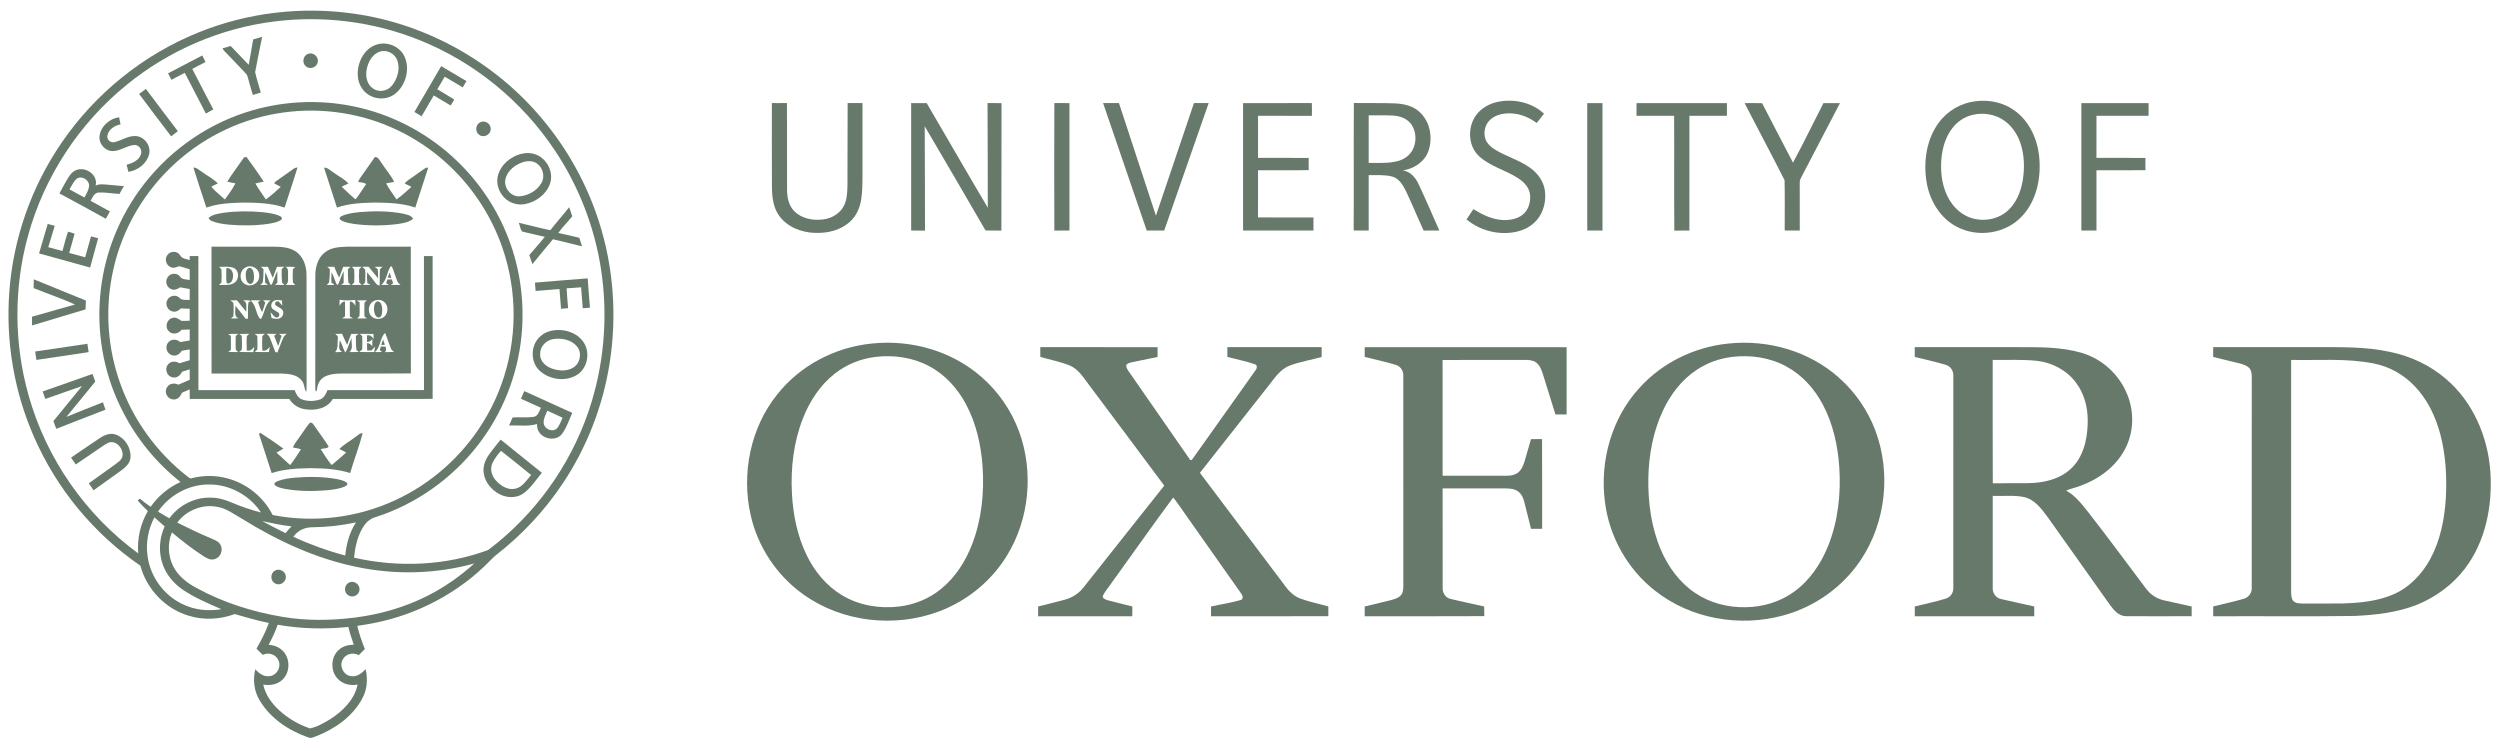 <svg width="213" height="64" viewBox="0 0 213 64" fill="none" xmlns="http://www.w3.org/2000/svg">
<g clip-path="url(#clip0_10557_20375)">
<path d="M16.896 2.77C21.079 1.069 25.71 0.524 30.173 1.169C36.385 2.042 42.211 5.329 46.232 10.174C48.361 12.718 50 15.679 51.018 18.845C52.28 22.744 52.581 26.947 51.933 30.994C51.357 34.616 49.998 38.111 47.969 41.157C46.417 43.494 44.478 45.569 42.269 47.287C42.079 47.436 41.911 47.61 41.743 47.784C39.086 50.504 35.589 52.35 31.875 53.078C31.399 53.176 30.92 53.253 30.441 53.323C30.598 53.998 30.826 54.655 31.087 55.297C30.914 55.47 30.74 55.644 30.567 55.819C30.099 55.555 29.442 55.703 29.198 56.202C28.883 56.752 29.267 57.523 29.89 57.604C30.394 57.7 30.833 57.363 31.148 57.008C31.35 57.84 31.285 58.745 30.87 59.502C30.056 61.038 28.554 62.092 26.973 62.713C26.746 62.787 26.506 62.944 26.266 62.83C24.602 62.246 23.011 61.201 22.107 59.641C21.636 58.857 21.533 57.897 21.755 57.014C22.07 57.41 22.578 57.729 23.097 57.584C23.645 57.452 23.97 56.781 23.727 56.266C23.521 55.756 22.869 55.538 22.393 55.797C22.206 55.626 22.028 55.445 21.85 55.264C22.255 54.563 22.633 53.843 22.904 53.077C21.922 52.884 20.963 52.59 20.003 52.319C18.741 52.779 17.336 52.859 16.049 52.451C14.079 51.862 12.492 50.193 11.961 48.197C7.998 45.484 4.814 41.633 2.892 37.212C1.195 33.341 0.474 29.045 0.797 24.827C1.13 20.306 2.688 15.887 5.248 12.161C8.108 7.973 12.21 4.659 16.896 2.77ZM23.372 1.83C18.791 2.397 14.385 4.295 10.8 7.222C6.76 10.493 3.764 15.056 2.387 20.092C1.165 24.521 1.185 29.288 2.442 33.707C3.948 39.072 7.299 43.88 11.779 47.151C11.667 45.899 11.968 44.627 12.596 43.544C12.292 43.254 12 42.952 11.723 42.635C11.79 42.585 11.857 42.536 11.925 42.488C12.211 42.739 12.522 42.961 12.836 43.179C13.477 42.261 14.362 41.523 15.38 41.067C13.362 39.474 11.684 37.444 10.507 35.148C8.948 32.174 8.251 28.748 8.52 25.396C8.784 21.845 10.138 18.389 12.338 15.603C14.66 12.638 17.917 10.427 21.524 9.395C24.504 8.536 27.703 8.465 30.716 9.196C33.771 9.932 36.622 11.495 38.898 13.676C40.831 15.518 42.355 17.795 43.315 20.297C44.335 22.939 44.714 25.826 44.428 28.644C44.098 32.01 42.789 35.265 40.718 37.926C38.506 40.783 35.433 42.958 32.003 44.057C31.627 44.159 31.296 44.391 31.07 44.709C30.488 45.52 30.261 46.533 30.167 47.514C33.933 48.369 37.955 48.207 41.588 46.862C45.517 43.913 48.537 39.748 50.133 35.081C51.467 31.199 51.83 26.985 51.205 22.927C50.656 19.345 49.315 15.892 47.317 12.88C44.515 8.638 40.413 5.278 35.707 3.403C31.816 1.839 27.528 1.305 23.372 1.83ZM23.56 9.677C20.199 10.248 17.028 11.872 14.569 14.247C11.971 16.737 10.169 20.06 9.521 23.614C8.964 26.597 9.201 29.726 10.215 32.586C11.319 35.751 13.358 38.574 16 40.618C16.097 40.683 16.199 40.803 16.33 40.743C17.342 40.485 18.419 40.486 19.425 40.772C21.048 41.215 22.468 42.366 23.228 43.879C26.714 44.564 30.409 44.126 33.637 42.635C36.696 41.235 39.327 38.912 41.113 36.047C43.226 32.696 44.124 28.598 43.627 24.661C43.282 21.816 42.213 19.066 40.559 16.736C38.738 14.161 36.215 12.095 33.332 10.845C30.281 9.508 26.837 9.103 23.56 9.677ZM13.463 43.592C13.783 43.785 14.105 43.976 14.431 44.161C15.232 43.058 16.567 42.361 17.931 42.398C18.589 42.397 19.23 42.584 19.827 42.854C20.61 43.181 21.416 43.454 22.238 43.663C21.274 42.202 19.57 41.267 17.824 41.279C16.108 41.262 14.429 42.168 13.463 43.592ZM15.102 44.527C16.062 45.011 17.035 45.471 18.026 45.89C18.312 46.019 18.655 46.13 18.796 46.441C19.039 46.897 18.764 47.529 18.259 47.644C17.886 47.759 17.55 47.509 17.249 47.327C16.339 46.731 15.477 46.064 14.648 45.36C14.259 46.266 14.312 47.348 14.748 48.227C15.157 49.053 15.905 49.648 16.701 50.072C18.993 51.334 21.522 52.133 24.094 52.559C26.125 52.903 28.202 52.873 30.241 52.617C32.384 52.343 34.493 51.744 36.425 50.762C37.874 50.034 39.21 49.089 40.417 48.005C37.153 48.912 33.679 48.997 30.367 48.297C26.898 47.586 23.639 46.073 20.639 44.209C19.947 43.824 19.298 43.303 18.496 43.181C17.229 42.937 15.866 43.484 15.102 44.527ZM13.154 44.08C12.621 45.099 12.4 46.286 12.58 47.427C12.822 49.171 13.989 50.742 15.572 51.482C16.59 51.976 17.755 52.091 18.861 51.902C17.699 51.399 16.521 50.902 15.475 50.175C14.775 49.669 14.192 48.976 13.89 48.157C13.488 47.094 13.557 45.877 14.028 44.849C13.738 44.591 13.451 44.33 13.154 44.08ZM22.349 44.4C23 44.761 23.665 45.094 24.331 45.424C24.482 45.214 24.652 45.02 24.843 44.848C24.002 44.761 23.176 44.573 22.349 44.4ZM26.587 44.923C25.967 44.918 25.348 45.214 24.994 45.733C26.418 46.392 27.899 46.929 29.415 47.331C29.514 46.34 29.778 45.345 30.331 44.507C29.101 44.772 27.844 44.913 26.587 44.923ZM22.888 54.923C23.325 54.974 23.768 55.117 24.08 55.442C24.756 56.093 24.736 57.314 24.035 57.937C23.605 58.332 22.985 58.426 22.429 58.326C22.608 59.18 23.136 59.911 23.763 60.494C24.521 61.195 25.43 61.731 26.406 62.059C27.016 61.94 27.58 61.603 28.116 61.288C29.185 60.602 30.203 59.622 30.467 58.324C29.866 58.446 29.196 58.292 28.772 57.829C28.126 57.158 28.175 55.941 28.895 55.344C29.237 55.042 29.7 54.93 30.145 54.929C29.97 54.431 29.796 53.931 29.681 53.415C27.677 53.619 25.646 53.585 23.66 53.226C23.452 53.813 23.192 54.38 22.888 54.923Z" fill="#67796B"/>
<path d="M21.568 3.36C21.821 3.277 22.078 3.206 22.336 3.134C22.141 4.14 21.917 5.142 21.738 6.15C21.867 6.736 22.065 7.303 22.22 7.883C21.995 7.949 21.77 8.016 21.548 8.089C21.375 7.577 21.251 7.05 21.096 6.532C21.055 6.351 20.91 6.227 20.791 6.097C20.246 5.539 19.718 4.963 19.171 4.406C19.093 4.319 18.998 4.237 18.961 4.121C19.188 4.046 19.419 3.986 19.647 3.914C20.169 4.443 20.674 4.99 21.191 5.525C21.314 4.803 21.456 4.084 21.568 3.36Z" fill="#67796B"/>
<path d="M32.289 3.748C33.152 3.568 34.115 4.022 34.477 4.843C34.933 5.886 34.587 7.203 33.735 7.936C33.182 8.421 32.352 8.515 31.685 8.225C30.973 7.936 30.504 7.195 30.482 6.43C30.413 5.284 31.097 3.979 32.289 3.748ZM32.374 4.396C31.717 4.605 31.35 5.292 31.237 5.938C31.128 6.517 31.27 7.213 31.791 7.548C32.288 7.896 33.012 7.768 33.388 7.299C33.859 6.724 34.102 5.9 33.862 5.176C33.67 4.574 32.974 4.204 32.374 4.396Z" fill="#67796B"/>
<path d="M26.253 4.589C26.681 4.412 27.184 4.847 27.067 5.3C26.996 5.751 26.385 5.961 26.057 5.643C25.703 5.36 25.82 4.725 26.253 4.589Z" fill="#67796B"/>
<path d="M14.318 6.249C15.29 5.742 16.261 5.233 17.232 4.724C17.326 4.909 17.419 5.094 17.511 5.279C17.133 5.473 16.758 5.672 16.382 5.872C16.982 7.021 17.567 8.18 18.175 9.325C17.965 9.445 17.752 9.56 17.538 9.672C16.938 8.516 16.34 7.359 15.741 6.202C15.363 6.403 14.984 6.604 14.603 6.799C14.508 6.616 14.412 6.432 14.318 6.249Z" fill="#67796B"/>
<path d="M35.307 9.541C36.063 8.236 36.829 6.937 37.59 5.636C38.307 6.059 39.023 6.486 39.74 6.91C39.635 7.088 39.53 7.266 39.425 7.445C38.916 7.137 38.402 6.838 37.89 6.534C37.68 6.891 37.476 7.252 37.257 7.605C37.735 7.905 38.23 8.175 38.706 8.48C38.601 8.649 38.5 8.819 38.401 8.99C37.917 8.707 37.436 8.422 36.956 8.134C36.61 8.724 36.265 9.314 35.921 9.903C35.717 9.779 35.513 9.658 35.307 9.541Z" fill="#67796B"/>
<path d="M11.852 8.003C12.046 7.863 12.238 7.718 12.432 7.576C13.325 8.786 14.248 9.972 15.151 11.175C14.96 11.321 14.771 11.467 14.583 11.616C13.67 10.413 12.748 9.217 11.852 8.003Z" fill="#67796B"/>
<path d="M127.601 8.678C128.974 8.395 130.504 8.715 131.55 9.687C131.352 9.958 131.129 10.21 130.925 10.478C130.324 10.039 129.621 9.719 128.874 9.669C128.228 9.62 127.522 9.723 127.014 10.156C126.522 10.566 126.352 11.299 126.576 11.894C126.709 12.229 126.982 12.486 127.275 12.682C128.259 13.319 129.424 13.615 130.377 14.305C131.004 14.755 131.505 15.428 131.62 16.209C131.752 17.103 131.527 18.073 130.926 18.76C130.491 19.268 129.875 19.592 129.231 19.738C127.744 20.076 126.123 19.669 124.948 18.696C125.145 18.406 125.344 18.116 125.532 17.819C126.286 18.287 127.117 18.69 128.015 18.748C128.606 18.769 129.243 18.675 129.723 18.299C130.26 17.878 130.452 17.131 130.344 16.475C130.243 15.929 129.83 15.508 129.386 15.211C128.323 14.505 127.02 14.207 126.056 13.345C125.077 12.487 125.006 10.872 125.746 9.839C126.182 9.224 126.876 8.835 127.601 8.678Z" fill="#67796B"/>
<path d="M168.336 8.623C169.468 8.482 170.665 8.721 171.602 9.393C172.909 10.304 173.614 11.884 173.747 13.447C173.907 15.212 173.504 17.134 172.253 18.443C170.86 19.935 168.452 20.267 166.678 19.299C165.282 18.558 164.404 17.069 164.147 15.532C163.861 13.8 164.122 11.899 165.175 10.462C165.915 9.439 167.09 8.765 168.336 8.623ZM167.991 9.804C167.349 9.973 166.771 10.363 166.363 10.888C165.786 11.613 165.509 12.534 165.417 13.447C165.318 14.46 165.408 15.511 165.803 16.456C166.084 17.136 166.537 17.755 167.145 18.172C168.324 19.004 170.083 18.896 171.127 17.886C171.801 17.246 172.163 16.34 172.327 15.436C172.505 14.372 172.492 13.256 172.15 12.226C171.898 11.47 171.444 10.767 170.795 10.3C169.998 9.716 168.936 9.557 167.991 9.804Z" fill="#67796B"/>
<path d="M65.763 8.784C66.189 8.783 66.617 8.789 67.044 8.777C67.07 11.251 67.04 13.726 67.059 16.2C67.062 16.838 67.204 17.522 67.669 17.989C68.316 18.644 69.309 18.816 70.189 18.688C70.914 18.586 71.611 18.152 71.931 17.474C72.17 16.959 72.187 16.378 72.204 15.82C72.223 13.473 72.198 11.126 72.219 8.779C72.641 8.787 73.061 8.784 73.484 8.784C73.484 10.403 73.483 12.022 73.484 13.641C73.467 14.717 73.531 15.799 73.391 16.869C73.298 17.608 73.007 18.345 72.452 18.856C71.656 19.619 70.513 19.883 69.441 19.842C68.29 19.811 67.086 19.354 66.39 18.392C65.872 17.684 65.777 16.773 65.768 15.921C65.756 13.541 65.765 11.163 65.763 8.784Z" fill="#67796B"/>
<path d="M77.631 8.784C78.071 8.784 78.513 8.783 78.955 8.786C80.692 11.755 82.406 14.739 84.161 17.697C84.169 14.726 84.141 11.755 84.137 8.784C84.533 8.785 84.931 8.779 85.33 8.791C85.314 12.409 85.336 16.029 85.318 19.647C84.867 19.637 84.417 19.649 83.968 19.636C82.25 16.671 80.523 13.711 78.785 10.758C78.79 13.72 78.815 16.684 78.811 19.647C78.417 19.64 78.023 19.642 77.631 19.643C77.63 16.023 77.63 12.404 77.631 8.784Z" fill="#67796B"/>
<path d="M89.83 19.65C89.816 16.027 89.816 12.403 89.831 8.78C90.259 8.79 90.69 8.785 91.119 8.786C91.12 12.405 91.12 16.025 91.119 19.644C90.69 19.644 90.259 19.639 89.83 19.65Z" fill="#67796B"/>
<path d="M93.984 8.784C94.435 8.784 94.886 8.784 95.336 8.784C96.387 11.98 97.431 15.178 98.485 18.373C99.56 15.174 100.641 11.977 101.726 8.782C102.142 8.785 102.56 8.783 102.978 8.784C101.716 12.403 100.45 16.021 99.191 19.641C98.694 19.644 98.197 19.643 97.701 19.642C96.464 16.022 95.222 12.404 93.984 8.784Z" fill="#67796B"/>
<path d="M105.911 8.788C107.863 8.779 109.816 8.795 111.769 8.78C111.782 9.144 111.779 9.508 111.773 9.871C110.244 9.865 108.715 9.871 107.186 9.867C107.183 11.063 107.185 12.257 107.185 13.451C108.624 13.456 110.064 13.441 111.504 13.459C111.493 13.803 111.493 14.148 111.504 14.492C110.065 14.528 108.625 14.499 107.185 14.507C107.182 15.846 107.191 17.184 107.182 18.522C108.756 18.538 110.331 18.523 111.907 18.529C111.905 18.901 111.905 19.272 111.906 19.643C109.907 19.642 107.909 19.648 105.91 19.64C105.916 16.023 105.914 12.406 105.911 8.788Z" fill="#67796B"/>
<path d="M115.333 19.636C115.355 16.016 115.322 12.396 115.35 8.776C116.528 8.799 117.707 8.762 118.885 8.81C119.625 8.848 120.408 9.021 120.96 9.555C121.852 10.368 122.09 11.743 121.703 12.863C121.378 13.784 120.467 14.382 119.533 14.521C120.179 14.611 120.622 15.152 120.878 15.716C121.489 17.014 122.049 18.333 122.633 19.643C122.187 19.644 121.741 19.637 121.296 19.649C120.779 18.544 120.326 17.409 119.799 16.308C119.542 15.789 119.216 15.214 118.623 15.044C117.968 14.87 117.282 14.934 116.613 14.919C116.612 16.494 116.612 18.068 116.612 19.642C116.185 19.641 115.759 19.648 115.333 19.636ZM116.613 9.827C116.612 11.178 116.612 12.53 116.613 13.881C117.431 13.869 118.266 13.937 119.068 13.731C119.579 13.602 120.059 13.29 120.324 12.821C120.709 12.158 120.685 11.275 120.273 10.63C119.924 10.112 119.292 9.877 118.692 9.845C118 9.807 117.305 9.837 116.613 9.827Z" fill="#67796B"/>
<path d="M135.233 8.786C135.666 8.786 136.098 8.786 136.531 8.786C136.532 12.405 136.532 16.024 136.531 19.644C136.098 19.644 135.666 19.644 135.233 19.643C135.233 16.024 135.233 12.405 135.233 8.786Z" fill="#67796B"/>
<path d="M139.432 8.787C141.999 8.785 144.565 8.786 147.133 8.786C147.132 9.147 147.132 9.508 147.133 9.869C146.068 9.868 145.002 9.871 143.938 9.868C143.934 13.126 143.937 16.386 143.936 19.645C143.508 19.645 143.079 19.638 142.653 19.653C142.62 16.391 142.657 13.126 142.634 9.864C141.567 9.875 140.499 9.866 139.432 9.869C139.432 9.508 139.432 9.148 139.432 8.787Z" fill="#67796B"/>
<path d="M148.641 8.785C149.137 8.786 149.633 8.777 150.131 8.792C150.995 10.487 151.892 12.165 152.763 13.857C153.665 12.188 154.489 10.474 155.358 8.785C155.826 8.783 156.295 8.784 156.765 8.785C155.647 10.931 154.528 13.076 153.41 15.22C153.333 15.348 153.337 15.498 153.338 15.641C153.343 16.975 153.339 18.308 153.341 19.642C152.912 19.642 152.482 19.648 152.055 19.637C152.057 18.209 152.077 16.778 152.044 15.351C150.936 13.151 149.763 10.98 148.641 8.785Z" fill="#67796B"/>
<path d="M177.331 8.786C179.241 8.786 181.15 8.786 183.06 8.786C183.059 9.147 183.059 9.508 183.06 9.869C181.58 9.869 180.099 9.869 178.619 9.869C178.619 11.063 178.62 12.256 178.618 13.451C180.01 13.458 181.402 13.441 182.795 13.458C182.786 13.805 182.786 14.153 182.794 14.499C181.402 14.52 180.01 14.502 178.619 14.508C178.619 16.221 178.619 17.932 178.619 19.644C178.189 19.644 177.76 19.644 177.331 19.644C177.331 16.024 177.331 12.405 177.331 8.786Z" fill="#67796B"/>
<path d="M8.485 11.56C8.604 10.74 9.347 10.097 10.148 9.99C10.195 10.192 10.234 10.396 10.27 10.6C9.769 10.687 9.25 11.021 9.149 11.554C9.08 11.887 9.42 12.197 9.744 12.111C10.348 11.982 10.88 11.569 11.517 11.591C12.281 11.596 12.9 12.416 12.701 13.16C12.491 13.96 11.73 14.519 10.939 14.644C10.891 14.442 10.841 14.24 10.789 14.039C11.271 13.904 11.823 13.684 12.001 13.166C12.161 12.79 11.842 12.308 11.427 12.353C10.799 12.406 10.271 12.854 9.634 12.87C8.966 12.899 8.376 12.225 8.485 11.56Z" fill="#67796B"/>
<path d="M40.917 10.422C41.303 10.209 41.829 10.538 41.808 10.983C41.828 11.454 41.236 11.777 40.856 11.503C40.457 11.269 40.494 10.608 40.917 10.422Z" fill="#67796B"/>
<path d="M44.336 13.127C44.779 13.007 45.266 13.004 45.696 13.183C46.624 13.553 47.197 14.694 46.858 15.658C46.534 16.587 45.629 17.233 44.686 17.395C43.963 17.526 43.185 17.208 42.765 16.599C42.393 16.099 42.26 15.417 42.463 14.822C42.742 13.978 43.505 13.367 44.336 13.127ZM44.62 13.794C43.926 14.006 43.234 14.512 43.065 15.259C42.893 15.989 43.529 16.789 44.286 16.726C45.023 16.664 45.754 16.242 46.13 15.591C46.456 15.034 46.253 14.262 45.72 13.914C45.398 13.698 44.982 13.693 44.62 13.794Z" fill="#67796B"/>
<path d="M20.794 13.402C20.846 13.396 20.95 13.385 21.003 13.379C21.507 14.066 22.006 14.759 22.468 15.475C22.233 15.532 21.995 15.578 21.758 15.631C22.022 16.105 22.352 16.538 22.65 16.991C23.098 16.664 23.519 16.3 23.92 15.916C23.738 15.821 23.549 15.738 23.373 15.633C23.393 15.503 23.521 15.446 23.613 15.373C24.055 15.066 24.496 14.754 24.934 14.44C25.055 14.35 25.188 14.267 25.346 14.266C25.006 15.414 24.611 16.544 24.249 17.685C23.127 17.3 21.923 17.269 20.749 17.259C19.687 17.292 18.595 17.322 17.585 17.689C17.206 16.555 16.835 15.418 16.477 14.277C16.77 14.259 16.971 14.509 17.206 14.643C17.651 14.978 18.17 15.225 18.561 15.629C18.372 15.718 18.176 15.797 18.004 15.919C18.351 16.316 18.771 16.64 19.158 16.996C19.473 16.549 19.815 16.113 20.058 15.62C19.825 15.576 19.591 15.537 19.361 15.476C19.806 14.763 20.322 14.097 20.794 13.402Z" fill="#67796B"/>
<path d="M30.941 14.804C31.276 14.327 31.614 13.852 31.945 13.373C32.261 13.366 32.355 13.719 32.53 13.92C32.869 14.453 33.307 14.925 33.581 15.497C33.352 15.538 33.124 15.576 32.898 15.622C33.141 16.108 33.489 16.528 33.776 16.988C34.234 16.674 34.645 16.294 35.052 15.919C34.866 15.817 34.674 15.725 34.482 15.635C34.672 15.372 34.973 15.232 35.225 15.039C35.587 14.794 35.926 14.513 36.303 14.29C36.349 14.29 36.44 14.286 36.485 14.284C36.123 15.419 35.746 16.55 35.382 17.684C34.282 17.306 33.103 17.273 31.952 17.258C30.863 17.284 29.749 17.322 28.71 17.685C28.343 16.55 27.969 15.418 27.607 14.283C27.939 14.264 28.168 14.563 28.438 14.713C28.848 15.027 29.345 15.239 29.683 15.637C29.49 15.72 29.299 15.809 29.113 15.91C29.488 16.264 29.855 16.63 30.254 16.956L30.324 16.951C30.641 16.543 30.903 16.096 31.201 15.675C30.994 15.549 30.747 15.543 30.516 15.501C30.602 15.237 30.787 15.028 30.941 14.804Z" fill="#67796B"/>
<path d="M5.863 15.061C6.071 14.732 6.396 14.438 6.801 14.422C7.542 14.336 8.353 15.027 8.147 15.814C8.498 15.639 8.895 15.719 9.269 15.745C9.698 15.785 10.128 15.815 10.558 15.86C10.421 16.074 10.298 16.296 10.182 16.523C9.589 16.492 8.997 16.378 8.402 16.402C8.024 16.426 7.879 16.828 7.718 17.111C8.27 17.406 8.816 17.712 9.365 18.014C9.252 18.224 9.137 18.432 9.017 18.638C7.703 17.91 6.385 17.191 5.062 16.479C5.322 16.003 5.572 15.519 5.863 15.061ZM6.522 15.24C6.252 15.483 6.113 15.832 5.922 16.135C6.344 16.368 6.768 16.598 7.193 16.826C7.359 16.508 7.574 16.191 7.589 15.819C7.6 15.313 6.933 14.919 6.522 15.24Z" fill="#67796B"/>
<path d="M48.492 17.656C48.586 17.91 48.671 18.168 48.758 18.424C48.375 18.911 47.922 19.341 47.565 19.849C48.165 19.976 48.764 20.11 49.36 20.259C49.43 20.502 49.509 20.743 49.587 20.984C48.763 20.778 47.937 20.579 47.111 20.383C46.53 21.089 45.935 21.785 45.364 22.501C45.261 22.247 45.175 21.986 45.104 21.722C45.554 21.216 45.989 20.698 46.422 20.178C45.775 20.012 45.115 19.896 44.471 19.718C44.327 19.503 44.295 19.221 44.201 18.981C45.099 19.183 45.987 19.431 46.888 19.615C47.404 18.947 47.97 18.319 48.492 17.656Z" fill="#67796B"/>
<path d="M19.038 18.13C20.147 17.978 21.274 17.974 22.387 18.079C22.878 18.141 23.385 18.193 23.839 18.405C23.98 18.448 24.108 18.65 23.934 18.744C23.637 18.943 23.269 18.994 22.925 19.061C21.797 19.232 20.647 19.24 19.512 19.139C19.015 19.085 18.508 19.028 18.043 18.832C17.917 18.79 17.845 18.673 17.762 18.578C18.106 18.257 18.596 18.209 19.038 18.13Z" fill="#67796B"/>
<path d="M29.085 18.425C29.568 18.182 30.12 18.135 30.649 18.07C31.867 17.968 33.107 17.971 34.313 18.197C34.629 18.28 35.028 18.32 35.196 18.646C34.815 18.96 34.31 19.018 33.842 19.093C32.59 19.247 31.314 19.246 30.065 19.065C29.7 18.99 29.296 18.951 28.993 18.713C28.866 18.625 28.983 18.468 29.085 18.425Z" fill="#67796B"/>
<path d="M3.326 21.591C3.573 20.755 3.824 19.919 4.065 19.081C4.264 19.131 4.464 19.184 4.663 19.239C4.481 19.847 4.297 20.453 4.114 21.059C4.518 21.162 4.917 21.277 5.318 21.389C5.48 20.838 5.604 20.275 5.8 19.737C5.986 19.795 6.171 19.852 6.358 19.909C6.204 20.457 6.05 21.003 5.897 21.55C6.351 21.669 6.803 21.8 7.256 21.924C7.419 21.328 7.593 20.736 7.754 20.14C7.956 20.191 8.158 20.246 8.36 20.3C8.14 21.134 7.906 21.963 7.68 22.795C6.231 22.386 4.777 21.996 3.326 21.591Z" fill="#67796B"/>
<path d="M18.02 21.015C19.717 21.015 21.413 21.016 23.109 21.015C23.79 21.027 24.522 21.014 25.125 21.379C25.818 21.792 26.113 22.634 26.116 23.409C26.127 26.541 26.115 29.674 26.122 32.805C26.124 33.003 26.114 33.2 26.087 33.395C25.895 33.107 25.958 32.713 25.722 32.443C25.318 31.896 24.575 31.845 23.954 31.826C21.977 31.821 20 31.822 18.024 31.825C18.017 28.223 18.023 24.619 18.02 21.015ZM18.674 22.731C18.721 22.783 18.814 22.888 18.861 22.94C18.891 23.289 18.882 23.64 18.869 23.991C18.89 24.137 18.721 24.185 18.646 24.276C19.078 24.262 19.558 24.354 19.946 24.109C20.394 23.842 20.415 23.052 19.915 22.828C19.523 22.668 19.086 22.746 18.674 22.731ZM20.96 22.768C20.386 23.005 20.33 23.941 20.895 24.222C21.404 24.515 22.12 24.111 22.082 23.507C22.139 22.921 21.466 22.509 20.96 22.768ZM22.224 22.733C22.3 22.824 22.48 22.87 22.453 23.021C22.454 23.339 22.434 23.657 22.398 23.973C22.404 24.117 22.265 24.186 22.182 24.28C22.401 24.282 22.622 24.288 22.838 24.242C22.779 24.208 22.659 24.14 22.599 24.105C22.564 23.805 22.587 23.501 22.598 23.199C22.786 23.534 22.88 23.912 23.047 24.257C23.075 24.253 23.132 24.247 23.16 24.244C23.335 23.868 23.437 23.462 23.63 23.095C23.638 23.433 23.637 23.771 23.632 24.11C23.575 24.151 23.463 24.231 23.407 24.27C23.681 24.28 23.954 24.279 24.228 24.278C24.179 24.225 24.08 24.119 24.03 24.066C23.996 23.691 23.986 23.312 23.997 22.936C24.049 22.884 24.153 22.78 24.205 22.728C24.002 22.729 23.799 22.73 23.597 22.729C23.477 23.042 23.357 23.355 23.24 23.669C23.094 23.358 22.956 23.043 22.821 22.728C22.621 22.729 22.422 22.73 22.224 22.733ZM24.323 22.733C24.622 22.883 24.526 23.23 24.543 23.5C24.526 23.773 24.622 24.117 24.328 24.277C24.603 24.278 24.878 24.278 25.153 24.28C25.104 24.227 25.006 24.122 24.956 24.069C24.928 23.693 24.931 23.312 24.954 22.936C25.004 22.89 25.105 22.798 25.156 22.752C24.879 22.721 24.6 22.723 24.323 22.733ZM19.628 25.588C19.712 25.683 19.883 25.73 19.891 25.875C19.924 26.236 19.901 26.598 19.883 26.959C19.83 27.002 19.722 27.086 19.67 27.129C19.892 27.143 20.115 27.142 20.336 27.111C19.862 26.982 20.105 26.401 20.046 26.047C20.358 26.393 20.625 26.778 20.917 27.142C20.965 27.151 21.062 27.17 21.111 27.179C21.168 26.697 21.074 26.203 21.179 25.729L21.389 25.663C21.179 25.541 20.932 25.594 20.702 25.592C21.124 25.74 20.955 26.226 20.99 26.566C20.71 26.251 20.458 25.913 20.193 25.587C20.005 25.588 19.817 25.587 19.628 25.588ZM21.438 25.694C21.836 26.082 21.803 26.767 22.159 27.169L22.263 27.144C22.543 26.637 22.574 25.967 23.046 25.588C22.832 25.588 22.617 25.588 22.404 25.587C22.454 25.633 22.555 25.724 22.606 25.769C22.531 26.051 22.428 26.324 22.328 26.598C22.181 26.324 22.083 26.027 21.979 25.736C22.035 25.701 22.148 25.631 22.203 25.595C21.928 25.588 21.653 25.588 21.379 25.578C21.393 25.606 21.423 25.665 21.438 25.694ZM23.323 25.642C23.096 25.773 23.028 26.134 23.227 26.319C23.386 26.454 23.587 26.526 23.747 26.662C23.856 26.807 23.772 27.051 23.578 27.054C23.328 27.032 23.245 26.751 23.057 26.623C23.074 26.78 23.102 26.936 23.132 27.092C23.364 27.156 23.624 27.221 23.853 27.105C24.106 27 24.215 26.658 24.073 26.425C23.922 26.203 23.616 26.171 23.453 25.966C23.358 25.79 23.587 25.6 23.747 25.7C23.866 25.799 23.955 25.93 24.058 26.044C24.046 25.897 24.033 25.75 24.019 25.603C23.789 25.566 23.533 25.506 23.323 25.642ZM19.436 28.463C19.494 28.5 19.608 28.574 19.666 28.611C19.681 29.015 19.679 29.419 19.669 29.822C19.59 29.873 19.513 29.924 19.436 29.976C19.72 30 20.003 29.997 20.287 29.996C20.222 29.92 20.133 29.861 20.09 29.769C20.061 29.387 20.081 29.003 20.085 28.621C20.159 28.563 20.234 28.505 20.308 28.445C20.017 28.443 19.726 28.442 19.436 28.463ZM20.376 28.456C20.449 28.504 20.522 28.553 20.596 28.601C20.612 29.005 20.636 29.413 20.593 29.815C20.537 29.855 20.426 29.934 20.37 29.973C20.773 30.015 21.177 29.986 21.58 30.002C21.616 29.846 21.647 29.689 21.674 29.531C21.51 29.749 21.323 29.943 21.025 29.861C21.016 29.479 20.998 29.096 21.024 28.715C21.02 28.578 21.169 28.524 21.245 28.438C20.955 28.446 20.665 28.444 20.376 28.456ZM21.701 28.453C21.776 28.508 21.85 28.564 21.924 28.62C21.929 29.005 21.949 29.391 21.922 29.776C21.867 29.829 21.757 29.938 21.702 29.992C22.105 29.996 22.508 29.997 22.912 29.995C22.941 29.841 22.967 29.686 22.989 29.533C22.828 29.748 22.644 29.939 22.349 29.87C22.337 29.487 22.32 29.103 22.344 28.721C22.338 28.582 22.486 28.525 22.564 28.438C22.276 28.446 21.988 28.445 21.701 28.453ZM22.712 28.441C22.807 28.534 22.93 28.61 22.979 28.743C23.152 29.156 23.298 29.581 23.459 30C23.503 30.007 23.593 30.022 23.637 30.029C23.816 29.599 23.961 29.154 24.157 28.732C24.213 28.605 24.337 28.532 24.434 28.441C24.211 28.446 23.988 28.445 23.765 28.445C23.823 28.487 23.938 28.571 23.996 28.613C23.897 28.905 23.8 29.197 23.702 29.488C23.578 29.2 23.47 28.905 23.357 28.611C23.41 28.57 23.515 28.485 23.568 28.444C23.281 28.445 22.996 28.448 22.712 28.441Z" fill="#67796B"/>
<path d="M27.644 21.534C28.186 21.073 28.93 21.033 29.607 21.017C31.405 21.012 33.203 21.017 35.001 21.016C35.004 24.616 34.994 28.216 35.005 31.815C33.267 31.834 31.53 31.818 29.791 31.824C29.124 31.833 28.424 31.774 27.79 32.031C27.392 32.19 27.097 32.57 27.04 32.998C26.99 33.114 27.039 33.305 26.895 33.359C26.872 33.238 26.86 33.117 26.861 32.993C26.867 29.831 26.86 26.669 26.864 23.508C26.86 22.787 27.066 22.003 27.644 21.534ZM27.876 22.731C27.956 22.793 28.03 22.862 28.099 22.937C28.112 23.281 28.084 23.625 28.048 23.968C28.055 24.111 27.919 24.183 27.837 24.279C28.039 24.278 28.239 24.278 28.441 24.28L28.445 24.212C28.396 24.184 28.296 24.127 28.246 24.1C28.215 23.799 28.236 23.496 28.25 23.197C28.433 23.532 28.529 23.905 28.693 24.25C28.721 24.25 28.779 24.248 28.807 24.247C28.981 23.87 29.088 23.464 29.279 23.095C29.287 23.434 29.287 23.772 29.28 24.111C29.224 24.151 29.114 24.232 29.059 24.271C29.333 24.279 29.607 24.279 29.881 24.278C29.831 24.225 29.73 24.119 29.68 24.066C29.645 23.688 29.638 23.308 29.644 22.929C29.7 22.88 29.811 22.78 29.867 22.731C29.66 22.73 29.453 22.73 29.246 22.729C29.129 23.033 29.014 23.339 28.899 23.644C28.728 23.356 28.606 23.043 28.479 22.734C28.277 22.729 28.076 22.73 27.876 22.731ZM29.986 22.73C30.033 22.785 30.128 22.895 30.176 22.951C30.199 23.321 30.2 23.695 30.175 24.067C30.124 24.119 30.021 24.224 29.97 24.277C30.251 24.278 30.532 24.277 30.813 24.279C30.761 24.227 30.658 24.123 30.606 24.071C30.578 23.697 30.58 23.318 30.604 22.943C30.656 22.889 30.759 22.783 30.809 22.729C30.535 22.729 30.26 22.729 29.986 22.73ZM30.85 22.735C30.941 22.799 31.026 22.871 31.103 22.952C31.145 23.261 31.129 23.575 31.119 23.886C31.144 24.061 31.044 24.184 30.89 24.253C31.12 24.293 31.356 24.291 31.583 24.236C31.512 24.211 31.371 24.159 31.299 24.133C31.264 23.823 31.261 23.51 31.275 23.198C31.492 23.437 31.684 23.698 31.881 23.956C32.007 24.113 32.118 24.326 32.349 24.321C32.36 23.886 32.333 23.451 32.367 23.017C32.355 22.869 32.519 22.821 32.6 22.73C32.372 22.729 32.145 22.73 31.919 22.735C32.007 22.795 32.092 22.859 32.177 22.925C32.22 23.185 32.204 23.452 32.212 23.715C31.935 23.391 31.679 23.049 31.405 22.723C31.219 22.728 31.035 22.731 30.85 22.735ZM32.488 24.278C32.702 24.279 32.915 24.276 33.129 24.27C33.073 24.233 32.96 24.159 32.902 24.122C32.935 24.019 32.968 23.916 33 23.812C33.128 23.809 33.256 23.808 33.384 23.805C33.421 23.914 33.456 24.023 33.493 24.133C33.444 24.167 33.345 24.235 33.295 24.27C33.571 24.281 33.848 24.279 34.125 24.276C34.03 24.181 33.905 24.108 33.861 23.975C33.686 23.557 33.569 23.117 33.387 22.701L33.275 22.711C32.944 23.194 32.957 23.888 32.488 24.278ZM28.934 25.536C28.93 25.712 28.926 25.889 28.925 26.065C29.03 25.875 29.157 25.695 29.394 25.687C29.405 26.113 29.405 26.54 29.391 26.965C29.329 27.004 29.205 27.083 29.142 27.123C29.454 27.144 29.767 27.144 30.079 27.121C30.013 27.082 29.88 27.006 29.813 26.968C29.799 26.541 29.798 26.113 29.812 25.686C30.045 25.691 30.167 25.881 30.285 26.055C30.286 25.888 30.279 25.721 30.266 25.554C29.824 25.591 29.372 25.629 28.934 25.536ZM30.41 25.594C30.485 25.654 30.562 25.713 30.639 25.772C30.631 26.159 30.663 26.547 30.624 26.933C30.575 26.984 30.477 27.083 30.428 27.133C30.708 27.138 30.987 27.14 31.268 27.126C31.213 27.085 31.104 27.002 31.05 26.96C31.044 26.596 31.029 26.23 31.05 25.867C31.034 25.727 31.19 25.676 31.262 25.586C30.978 25.587 30.694 25.585 30.41 25.594ZM31.814 25.662C31.4 25.9 31.294 26.527 31.598 26.895C31.873 27.238 32.435 27.262 32.755 26.97C33.09 26.658 33.099 26.048 32.753 25.741C32.501 25.514 32.103 25.502 31.814 25.662ZM28.55 28.443C28.672 28.541 28.834 28.635 28.783 28.822C28.739 29.217 28.84 29.681 28.554 30.001C28.758 29.997 28.968 30.015 29.167 29.954C28.724 29.854 28.965 29.291 28.939 28.974C29.152 29.301 29.223 29.697 29.415 30.035C29.672 29.654 29.764 29.192 29.954 28.777C29.901 29.178 30.139 29.707 29.767 29.997C30.035 29.997 30.303 29.995 30.57 29.991C30.521 29.948 30.422 29.865 30.373 29.823C30.307 29.426 30.335 29.019 30.319 28.618C30.4 28.56 30.481 28.502 30.563 28.445C30.348 28.445 30.134 28.446 29.92 28.451C29.806 28.762 29.687 29.072 29.573 29.382C29.416 29.074 29.289 28.754 29.143 28.442C28.946 28.445 28.748 28.445 28.55 28.443ZM30.645 28.445C30.698 28.49 30.806 28.579 30.86 28.625C30.865 29.009 30.886 29.394 30.856 29.778C30.795 29.83 30.676 29.935 30.615 29.987C31.037 29.999 31.46 29.998 31.883 29.992C31.909 29.834 31.932 29.677 31.952 29.52C31.852 29.625 31.765 29.74 31.666 29.844C31.538 29.861 31.41 29.869 31.283 29.868C31.273 29.657 31.269 29.444 31.269 29.232C31.474 29.227 31.615 29.356 31.72 29.516C31.726 29.308 31.729 29.099 31.725 28.891C31.608 29.034 31.464 29.134 31.274 29.141C31.269 28.951 31.268 28.762 31.266 28.574C31.528 28.513 31.698 28.68 31.828 28.884C31.827 28.739 31.825 28.596 31.824 28.454C31.43 28.442 31.037 28.446 30.645 28.445ZM31.943 29.994C32.144 29.995 32.345 29.995 32.545 29.993C32.481 29.935 32.417 29.879 32.352 29.824C32.384 29.723 32.415 29.625 32.448 29.525C32.578 29.526 32.71 29.527 32.841 29.528C32.918 29.693 32.928 29.861 32.801 30.004C33.059 29.997 33.316 29.994 33.575 29.983C33.466 29.89 33.334 29.81 33.293 29.663C33.122 29.235 32.991 28.791 32.81 28.367C32.352 28.799 32.439 29.579 31.943 29.994Z" fill="#67796B"/>
<path d="M14.263 21.727C14.508 21.369 15.11 21.358 15.337 21.739C15.489 22.058 15.876 22.05 16.163 22.16C16.162 22.074 16.161 21.904 16.16 21.819C16.407 21.818 16.654 21.818 16.902 21.818C16.905 25.625 16.901 29.433 16.904 33.241C19.637 33.238 22.37 33.241 25.103 33.24C25.229 33.561 25.391 33.917 25.743 34.037C26.222 34.201 26.765 34.201 27.245 34.041C27.603 33.926 27.773 33.566 27.898 33.24C30.639 33.235 33.382 33.248 36.123 33.233C36.114 29.428 36.122 25.623 36.12 21.818C36.366 21.818 36.613 21.818 36.86 21.817C36.863 25.874 36.861 29.93 36.861 33.986C34.025 33.988 31.189 33.983 28.354 33.988C27.895 34.805 26.867 35.008 26.013 34.868C25.451 34.804 24.938 34.475 24.645 33.987C21.818 33.986 18.993 33.982 16.167 33.99C16.16 33.719 16.161 33.449 16.161 33.177C15.934 33.27 15.708 33.367 15.488 33.474C15.382 33.806 15.076 34.096 14.708 34.027C14.242 33.978 13.965 33.383 14.233 32.993C14.429 32.657 14.872 32.608 15.195 32.776C15.519 32.64 15.843 32.502 16.163 32.357C16.161 32.06 16.161 31.764 16.161 31.469C15.941 31.535 15.723 31.602 15.506 31.675C15.372 31.977 15.068 32.233 14.72 32.153C14.234 32.087 13.989 31.433 14.313 31.061C14.54 30.752 14.986 30.747 15.285 30.953C15.578 30.868 15.868 30.778 16.16 30.69C16.162 30.383 16.161 30.077 16.162 29.771C15.939 29.808 15.716 29.845 15.493 29.884C15.328 30.139 15.046 30.361 14.725 30.281C14.238 30.21 14.003 29.552 14.331 29.183C14.583 28.851 15.075 28.884 15.366 29.143C15.632 29.102 15.896 29.055 16.161 29.009C16.161 28.697 16.161 28.384 16.162 28.072C15.928 28.079 15.696 28.088 15.463 28.099C15.215 28.443 14.676 28.551 14.377 28.213C14.009 27.859 14.226 27.161 14.727 27.08C15.009 27 15.242 27.197 15.46 27.341C15.694 27.352 15.927 27.331 16.161 27.323C16.161 26.984 16.161 26.647 16.163 26.309C15.914 26.295 15.666 26.283 15.417 26.277C15.23 26.454 14.986 26.612 14.716 26.54C14.279 26.465 14.03 25.909 14.271 25.532C14.465 25.166 15.011 25.078 15.299 25.382C15.518 25.627 15.873 25.517 16.161 25.558C16.161 25.245 16.161 24.934 16.162 24.624C15.889 24.573 15.617 24.521 15.344 24.479C15.14 24.626 14.884 24.747 14.632 24.65C14.223 24.532 14.029 23.988 14.274 23.637C14.488 23.272 15.065 23.21 15.328 23.551C15.508 23.84 15.874 23.791 16.162 23.86C16.161 23.554 16.161 23.248 16.16 22.94C15.866 22.858 15.58 22.749 15.282 22.682C15.053 22.733 14.823 22.883 14.583 22.776C14.163 22.646 13.986 22.072 14.263 21.727Z" fill="#67796B"/>
<path d="M19.284 22.845C19.902 22.786 20.002 23.665 19.682 24.038C19.597 24.148 19.328 24.233 19.297 24.039C19.255 23.642 19.285 23.242 19.284 22.845Z" fill="#67796B"/>
<path d="M21.148 22.854C21.386 22.717 21.577 23.016 21.606 23.222C21.649 23.523 21.699 23.908 21.472 24.147C21.224 24.307 21.006 24.006 20.972 23.784C20.918 23.478 20.881 23.071 21.148 22.854Z" fill="#67796B"/>
<path d="M33.03 23.66C33.085 23.513 33.141 23.368 33.2 23.223C33.247 23.373 33.295 23.525 33.343 23.677C33.238 23.671 33.134 23.666 33.03 23.66Z" fill="#67796B"/>
<path d="M45.579 24.08C47.077 23.962 48.572 23.823 50.072 23.716C50.12 24.549 50.203 25.38 50.266 26.212C50.06 26.229 49.856 26.245 49.651 26.262C49.603 25.667 49.553 25.072 49.509 24.477C49.099 24.506 48.689 24.549 48.277 24.565C48.298 25.131 48.363 25.695 48.403 26.259C48.201 26.274 48.001 26.291 47.801 26.306C47.759 25.745 47.711 25.185 47.666 24.626C46.989 24.687 46.312 24.739 45.634 24.79C45.616 24.552 45.598 24.316 45.579 24.08Z" fill="#67796B"/>
<path d="M2.88 23.798C4.363 24.395 5.839 25.006 7.32 25.609C7.311 25.858 7.301 26.108 7.29 26.358C5.772 26.819 4.251 27.275 2.73 27.727C2.731 27.479 2.732 27.23 2.729 26.983C3.948 26.629 5.173 26.296 6.391 25.943C5.238 25.426 4.036 25.02 2.863 24.544C2.869 24.296 2.875 24.046 2.88 23.798Z" fill="#67796B"/>
<path d="M32.079 25.706C32.221 25.625 32.385 25.725 32.451 25.858C32.588 26.125 32.585 26.442 32.539 26.733C32.52 26.892 32.413 27.061 32.234 27.055C31.97 26.992 31.892 26.69 31.868 26.455C31.852 26.198 31.852 25.875 32.079 25.706Z" fill="#67796B"/>
<path d="M46.876 28.205C47.973 27.918 49.343 28.327 49.861 29.404C50.253 30.245 49.997 31.358 49.231 31.894C48.216 32.579 46.721 32.361 45.88 31.489C45.354 30.924 45.253 30.043 45.544 29.342C45.777 28.778 46.292 28.353 46.876 28.205ZM47.172 28.885C46.557 28.965 46.011 29.495 46.021 30.139C45.973 30.742 46.482 31.212 47.008 31.393C47.596 31.61 48.303 31.657 48.852 31.312C49.44 30.954 49.608 30.053 49.161 29.518C48.688 28.948 47.873 28.783 47.172 28.885Z" fill="#67796B"/>
<path d="M32.478 29.392C32.53 29.236 32.585 29.081 32.64 28.926C32.688 29.078 32.739 29.229 32.79 29.381C32.712 29.384 32.557 29.39 32.478 29.392Z" fill="#67796B"/>
<path d="M74.3 29.268C77.608 28.921 81.081 29.89 83.607 32.105C85.056 33.358 86.18 34.99 86.838 36.797C88.077 40.214 87.707 44.199 85.812 47.302C84.483 49.499 82.393 51.201 80 52.094C76.215 53.514 71.727 53.011 68.427 50.63C66.174 49.026 64.546 46.565 63.948 43.853C63.162 40.332 63.944 36.438 66.212 33.615C68.169 31.13 71.176 29.568 74.3 29.268ZM74.578 30.411C73.327 30.563 72.116 31.051 71.123 31.834C69.877 32.807 68.987 34.179 68.41 35.643C67.618 37.658 67.359 39.855 67.471 42.01C67.565 43.822 67.925 45.644 68.719 47.283C69.388 48.671 70.406 49.915 71.733 50.708C73.182 51.589 74.936 51.875 76.604 51.675C77.904 51.522 79.166 51.009 80.182 50.174C81.41 49.179 82.281 47.797 82.842 46.327C83.638 44.234 83.87 41.955 83.714 39.731C83.583 37.907 83.172 36.078 82.312 34.458C81.592 33.101 80.515 31.906 79.149 31.191C77.758 30.446 76.132 30.223 74.578 30.411Z" fill="#67796B"/>
<path d="M147.201 29.277C150.58 28.899 154.141 29.9 156.695 32.195C158.065 33.409 159.132 34.962 159.78 36.679C161.129 40.269 160.679 44.514 158.542 47.704C157.002 50.022 154.595 51.719 151.925 52.438C148.23 53.449 144.049 52.731 141.017 50.334C138.65 48.495 137.079 45.674 136.732 42.685C136.301 39.254 137.322 35.615 139.671 33.06C141.599 30.912 144.349 29.573 147.201 29.277ZM147.57 30.41C146.517 30.539 145.49 30.898 144.601 31.483C143.303 32.322 142.33 33.597 141.678 34.992C140.837 36.794 140.472 38.794 140.437 40.777C140.411 42.836 140.69 44.93 141.502 46.833C142.125 48.296 143.103 49.637 144.43 50.523C145.692 51.379 147.229 51.768 148.743 51.734C150.198 51.717 151.661 51.283 152.847 50.42C154.188 49.457 155.146 48.034 155.758 46.51C156.602 44.398 156.856 42.081 156.708 39.82C156.585 37.964 156.174 36.1 155.296 34.452C154.585 33.114 153.528 31.936 152.189 31.218C150.787 30.455 149.141 30.22 147.57 30.41Z" fill="#67796B"/>
<path d="M2.996 29.948C4.481 29.736 5.964 29.503 7.448 29.29C7.482 29.527 7.516 29.764 7.55 30.002C6.067 30.226 4.585 30.451 3.101 30.665C3.066 30.426 3.031 30.186 2.996 29.948Z" fill="#67796B"/>
<path d="M88.633 29.578C91.964 29.579 95.295 29.578 98.627 29.579C98.626 29.858 98.626 30.135 98.625 30.413C97.908 30.562 97.191 30.713 96.474 30.855C96.293 30.902 96.078 30.93 95.965 31.097C95.921 31.314 96.075 31.495 96.182 31.665C97.907 34.143 99.622 36.629 101.349 39.107C101.414 39.281 101.572 39.187 101.63 39.065C103.401 36.571 105.178 34.081 106.945 31.585C107.095 31.417 107.175 31.109 106.895 31.028C106.139 30.764 105.346 30.617 104.573 30.412C104.571 30.134 104.571 29.857 104.571 29.578C107.249 29.578 109.926 29.578 112.605 29.578C112.604 29.857 112.604 30.136 112.602 30.416C111.703 30.667 110.775 30.816 109.899 31.142C109.134 31.427 108.656 32.118 108.177 32.739C106.195 35.254 104.211 37.768 102.232 40.285C104.592 43.412 106.946 46.542 109.305 49.671C109.685 50.228 110.149 50.764 110.798 51.001C111.572 51.285 112.384 51.44 113.174 51.673C113.174 51.948 113.174 52.224 113.178 52.5C109.846 52.511 106.513 52.501 103.182 52.505C103.181 52.228 103.181 51.952 103.179 51.677C104.018 51.479 104.88 51.369 105.707 51.123C106.002 51.026 105.847 50.691 105.714 50.52C104.077 48.189 102.432 45.864 100.792 43.536C100.513 43.153 100.261 42.75 99.955 42.387C98.191 44.764 96.495 47.194 94.758 49.591C94.499 49.977 94.183 50.326 93.972 50.741C93.883 50.988 94.196 51.08 94.369 51.139C95.068 51.331 95.778 51.484 96.478 51.673C96.479 51.952 96.479 52.23 96.468 52.508C93.794 52.501 91.121 52.504 88.448 52.506C88.445 52.228 88.445 51.95 88.447 51.673C89.203 51.486 89.96 51.303 90.712 51.097C91.312 50.932 91.872 50.599 92.268 50.109C94.582 47.203 96.877 44.278 99.195 41.375C97.073 38.507 94.922 35.66 92.788 32.8C92.314 32.183 91.894 31.454 91.144 31.142C90.336 30.813 89.471 30.652 88.635 30.412C88.632 30.134 88.632 29.857 88.633 29.578Z" fill="#67796B"/>
<path d="M116.271 29.581C122.006 29.576 127.741 29.58 133.476 29.579C133.475 31.491 133.475 33.403 133.476 35.314C133.158 35.315 132.842 35.315 132.525 35.314C132.164 34.152 131.801 32.991 131.439 31.83C131.326 31.476 131.178 31.102 130.868 30.878C130.589 30.678 130.232 30.663 129.902 30.665C127.571 30.672 125.239 30.657 122.908 30.672C122.918 33.959 122.909 37.246 122.912 40.532C124.553 40.533 126.193 40.532 127.835 40.533C128.31 40.523 128.833 40.592 129.256 40.32C129.623 40.085 129.792 39.656 129.909 39.253C130.086 38.64 130.261 38.026 130.441 37.414C130.754 37.416 131.067 37.416 131.382 37.409C131.401 39.957 131.384 42.505 131.39 45.053C131.074 45.054 130.758 45.054 130.444 45.057C130.246 44.295 130.063 43.529 129.87 42.767C129.786 42.434 129.642 42.094 129.359 41.886C129.06 41.653 128.668 41.616 128.305 41.614C126.507 41.613 124.71 41.614 122.912 41.614C122.914 44.429 122.908 47.243 122.915 50.058C122.883 50.493 123.15 50.929 123.585 51.028C124.536 51.261 125.498 51.45 126.452 51.673C126.452 51.946 126.453 52.22 126.463 52.495C123.067 52.517 119.67 52.498 116.273 52.505C116.272 52.227 116.272 51.95 116.272 51.674C116.988 51.503 117.702 51.326 118.417 51.153C118.747 51.062 119.114 50.982 119.356 50.717C119.556 50.491 119.56 50.168 119.564 49.882C119.56 43.938 119.567 37.994 119.561 32.05C119.599 31.614 119.327 31.2 118.908 31.082C118.041 30.815 117.149 30.637 116.272 30.409C116.272 30.133 116.272 29.857 116.271 29.581Z" fill="#67796B"/>
<path d="M163.136 29.578C166.093 29.578 169.05 29.578 172.006 29.578C173.804 29.579 175.643 29.551 177.383 30.073C179.105 30.576 180.554 31.91 181.229 33.58C181.857 35.078 181.812 36.859 181.035 38.293C180.245 39.793 178.79 40.835 177.23 41.4C176.839 41.557 176.418 41.621 176.036 41.8C176.845 42.235 177.395 42.992 177.961 43.694C179.623 45.825 181.224 48.002 182.85 50.16C183.223 50.658 183.769 51.023 184.378 51.15C185.162 51.318 185.944 51.499 186.728 51.671C186.727 51.946 186.728 52.222 186.733 52.498C184.867 52.507 183 52.509 181.134 52.498C180.523 52.496 180.099 51.992 179.77 51.538C178.002 49.05 176.237 46.562 174.472 44.073C173.941 43.354 173.353 42.546 172.431 42.345C171.559 42.17 170.663 42.286 169.782 42.249C169.775 44.858 169.776 47.467 169.781 50.076C169.753 50.515 170.037 50.943 170.474 51.034C171.419 51.262 172.373 51.453 173.32 51.672C173.319 51.95 173.319 52.228 173.317 52.506C169.926 52.503 166.535 52.501 163.143 52.507C163.135 52.228 163.135 51.95 163.137 51.672C164.016 51.444 164.912 51.276 165.778 51.001C166.181 50.885 166.45 50.49 166.422 50.07C166.429 44.062 166.426 38.052 166.424 32.045C166.455 31.615 166.195 31.199 165.776 31.083C164.909 30.816 164.016 30.637 163.137 30.41C163.136 30.132 163.136 29.855 163.136 29.578ZM169.778 30.666C169.783 34.17 169.768 37.673 169.786 41.176C170.775 41.16 171.765 41.18 172.755 41.166C173.737 41.15 174.744 40.995 175.62 40.524C176.299 40.162 176.869 39.595 177.223 38.906C177.719 37.968 177.869 36.887 177.874 35.834C177.879 34.694 177.571 33.53 176.883 32.613C176.091 31.542 174.826 30.876 173.516 30.74C172.274 30.609 171.023 30.687 169.778 30.666Z" fill="#67796B"/>
<path d="M188.561 29.578C191.454 29.578 194.347 29.578 197.24 29.578C199.384 29.581 201.555 29.521 203.662 29.99C205.396 30.349 207.052 31.123 208.399 32.287C210.694 34.237 211.974 37.21 212.179 40.195C212.372 43.088 211.777 46.151 209.984 48.481C208.935 49.846 207.499 50.887 205.915 51.531C204.234 52.19 202.418 52.394 200.628 52.478C196.608 52.538 192.587 52.483 188.567 52.508C188.559 52.228 188.558 51.95 188.562 51.671C189.416 51.458 190.278 51.272 191.125 51.029C191.557 50.925 191.883 50.526 191.847 50.07C191.856 44.123 191.847 38.176 191.852 32.228C191.85 31.926 191.847 31.582 191.628 31.349C191.397 31.112 191.065 31.031 190.759 30.948C190.025 30.773 189.295 30.586 188.561 30.412C188.56 30.134 188.56 29.856 188.561 29.578ZM195.204 30.665C195.204 37.229 195.205 43.793 195.204 50.356C195.213 50.636 195.196 50.953 195.375 51.188C195.58 51.424 195.92 51.41 196.206 51.423C197.336 51.418 198.466 51.431 199.598 51.413C201.04 51.371 202.515 51.232 203.86 50.664C205.249 50.084 206.346 48.936 207.061 47.623C207.913 46.049 208.269 44.253 208.383 42.478C208.487 40.652 208.382 38.798 207.921 37.024C207.522 35.504 206.821 34.032 205.726 32.896C204.79 31.912 203.56 31.218 202.228 30.966C199.915 30.507 197.544 30.716 195.204 30.665Z" fill="#67796B"/>
<path d="M3.633 33.353C5.052 32.864 6.465 32.355 7.881 31.858C7.962 32.073 8.04 32.289 8.118 32.506C7.295 33.507 6.489 34.523 5.659 35.517C6.69 35.094 7.728 34.679 8.768 34.276C8.838 34.486 8.913 34.694 8.988 34.903C7.596 35.456 6.19 35.973 4.801 36.534C4.706 36.318 4.625 36.097 4.552 35.873C5.37 34.885 6.176 33.886 6.989 32.893C5.943 33.249 4.905 33.63 3.86 33.989C3.784 33.778 3.707 33.565 3.633 33.353Z" fill="#67796B"/>
<path d="M44.669 33.322C46.035 33.934 47.396 34.558 48.758 35.178C48.474 35.785 48.281 36.448 47.87 36.986C47.341 37.642 46.173 37.408 45.843 36.661C45.768 36.493 45.764 36.306 45.748 36.126C44.982 36.36 44.165 36.213 43.377 36.256C43.476 36.028 43.576 35.8 43.668 35.57C44.256 35.524 44.848 35.595 45.434 35.524C45.826 35.48 45.948 35.049 46.082 34.74C45.511 34.492 44.95 34.225 44.382 33.973C44.478 33.757 44.573 33.539 44.669 33.322ZM46.32 36.028C46.35 36.532 47.029 36.851 47.42 36.529C47.674 36.273 47.775 35.911 47.935 35.595C47.509 35.376 47.065 35.195 46.631 34.994C46.498 35.326 46.3 35.657 46.32 36.028Z" fill="#67796B"/>
<path d="M25.636 37.072C25.894 36.727 26.111 36.349 26.393 36.023C26.633 35.948 26.718 36.208 26.838 36.356C27.217 36.924 27.642 37.461 28.002 38.041C27.893 38.263 27.529 38.162 27.324 38.278C27.631 38.73 27.904 39.206 28.259 39.622C28.669 39.268 29.091 38.928 29.491 38.562C29.311 38.441 29.113 38.351 28.918 38.26C29.298 37.849 29.815 37.599 30.251 37.252C30.461 37.133 30.638 36.884 30.898 36.905C30.605 38.054 30.166 39.166 29.832 40.305C28.755 39.96 27.614 39.899 26.493 39.887C25.366 39.899 24.223 39.958 23.143 40.305C22.809 39.242 22.454 38.184 22.112 37.123C22.042 37.021 22.097 36.799 22.247 36.92C22.887 37.344 23.531 37.764 24.144 38.226C23.949 38.34 23.75 38.446 23.557 38.563C23.941 38.921 24.332 39.272 24.721 39.625C25.062 39.199 25.349 38.733 25.646 38.278C25.419 38.204 25.183 38.163 24.948 38.126C25.118 37.738 25.406 37.423 25.636 37.072Z" fill="#67796B"/>
<path d="M8.485 37.336C8.89 37.064 9.396 36.849 9.882 37.032C10.651 37.316 11.178 38.159 11.121 38.98C11.089 39.462 10.7 39.807 10.34 40.075C9.553 40.646 8.765 41.214 7.971 41.773C7.837 41.573 7.702 41.375 7.565 41.178C8.305 40.653 9.038 40.121 9.777 39.594C10.035 39.396 10.361 39.207 10.44 38.865C10.524 38.289 10.047 37.641 9.442 37.669C9.212 37.695 9.017 37.834 8.825 37.955C8.036 38.496 7.246 39.035 6.456 39.573C6.321 39.379 6.186 39.183 6.053 38.989C6.865 38.441 7.668 37.877 8.485 37.336Z" fill="#67796B"/>
<path d="M41.635 38.773C41.954 38.317 42.309 37.89 42.655 37.455C43.824 38.399 44.997 39.338 46.167 40.282C45.681 40.864 45.265 41.522 44.661 41.991C44.079 42.453 43.237 42.448 42.593 42.121C41.9 41.769 41.318 41.106 41.213 40.312C41.128 39.764 41.327 39.217 41.635 38.773ZM41.957 39.452C41.732 39.923 41.874 40.496 42.204 40.881C42.615 41.373 43.248 41.786 43.914 41.636C44.527 41.498 44.862 40.912 45.251 40.472C44.401 39.781 43.553 39.086 42.689 38.415C42.399 38.722 42.142 39.07 41.957 39.452Z" fill="#67796B"/>
<path d="M25.094 40.699C26.285 40.598 27.494 40.603 28.674 40.811C28.971 40.878 29.296 40.924 29.539 41.123C29.683 41.235 29.52 41.39 29.407 41.437C28.91 41.664 28.356 41.715 27.819 41.773C26.641 41.869 25.446 41.861 24.279 41.654C23.979 41.583 23.643 41.535 23.407 41.318C23.315 41.162 23.498 41.06 23.615 41.007C24.083 40.812 24.594 40.755 25.094 40.699Z" fill="#67796B"/>
<path d="M23.432 48.618C23.805 48.387 24.338 48.681 24.351 49.119C24.401 49.578 23.86 49.944 23.458 49.718C23.021 49.524 23.005 48.833 23.432 48.618Z" fill="#67796B"/>
<path d="M29.729 49.643C30.141 49.408 30.696 49.795 30.625 50.264C30.595 50.724 30.001 50.988 29.645 50.698C29.276 50.45 29.327 49.827 29.729 49.643Z" fill="#67796B"/>
</g>
<defs>
<clipPath id="clip0_10557_20375">
<rect width="212" height="63" fill="white" transform="translate(0.5 0.45)"/>
</clipPath>
</defs>
</svg>
